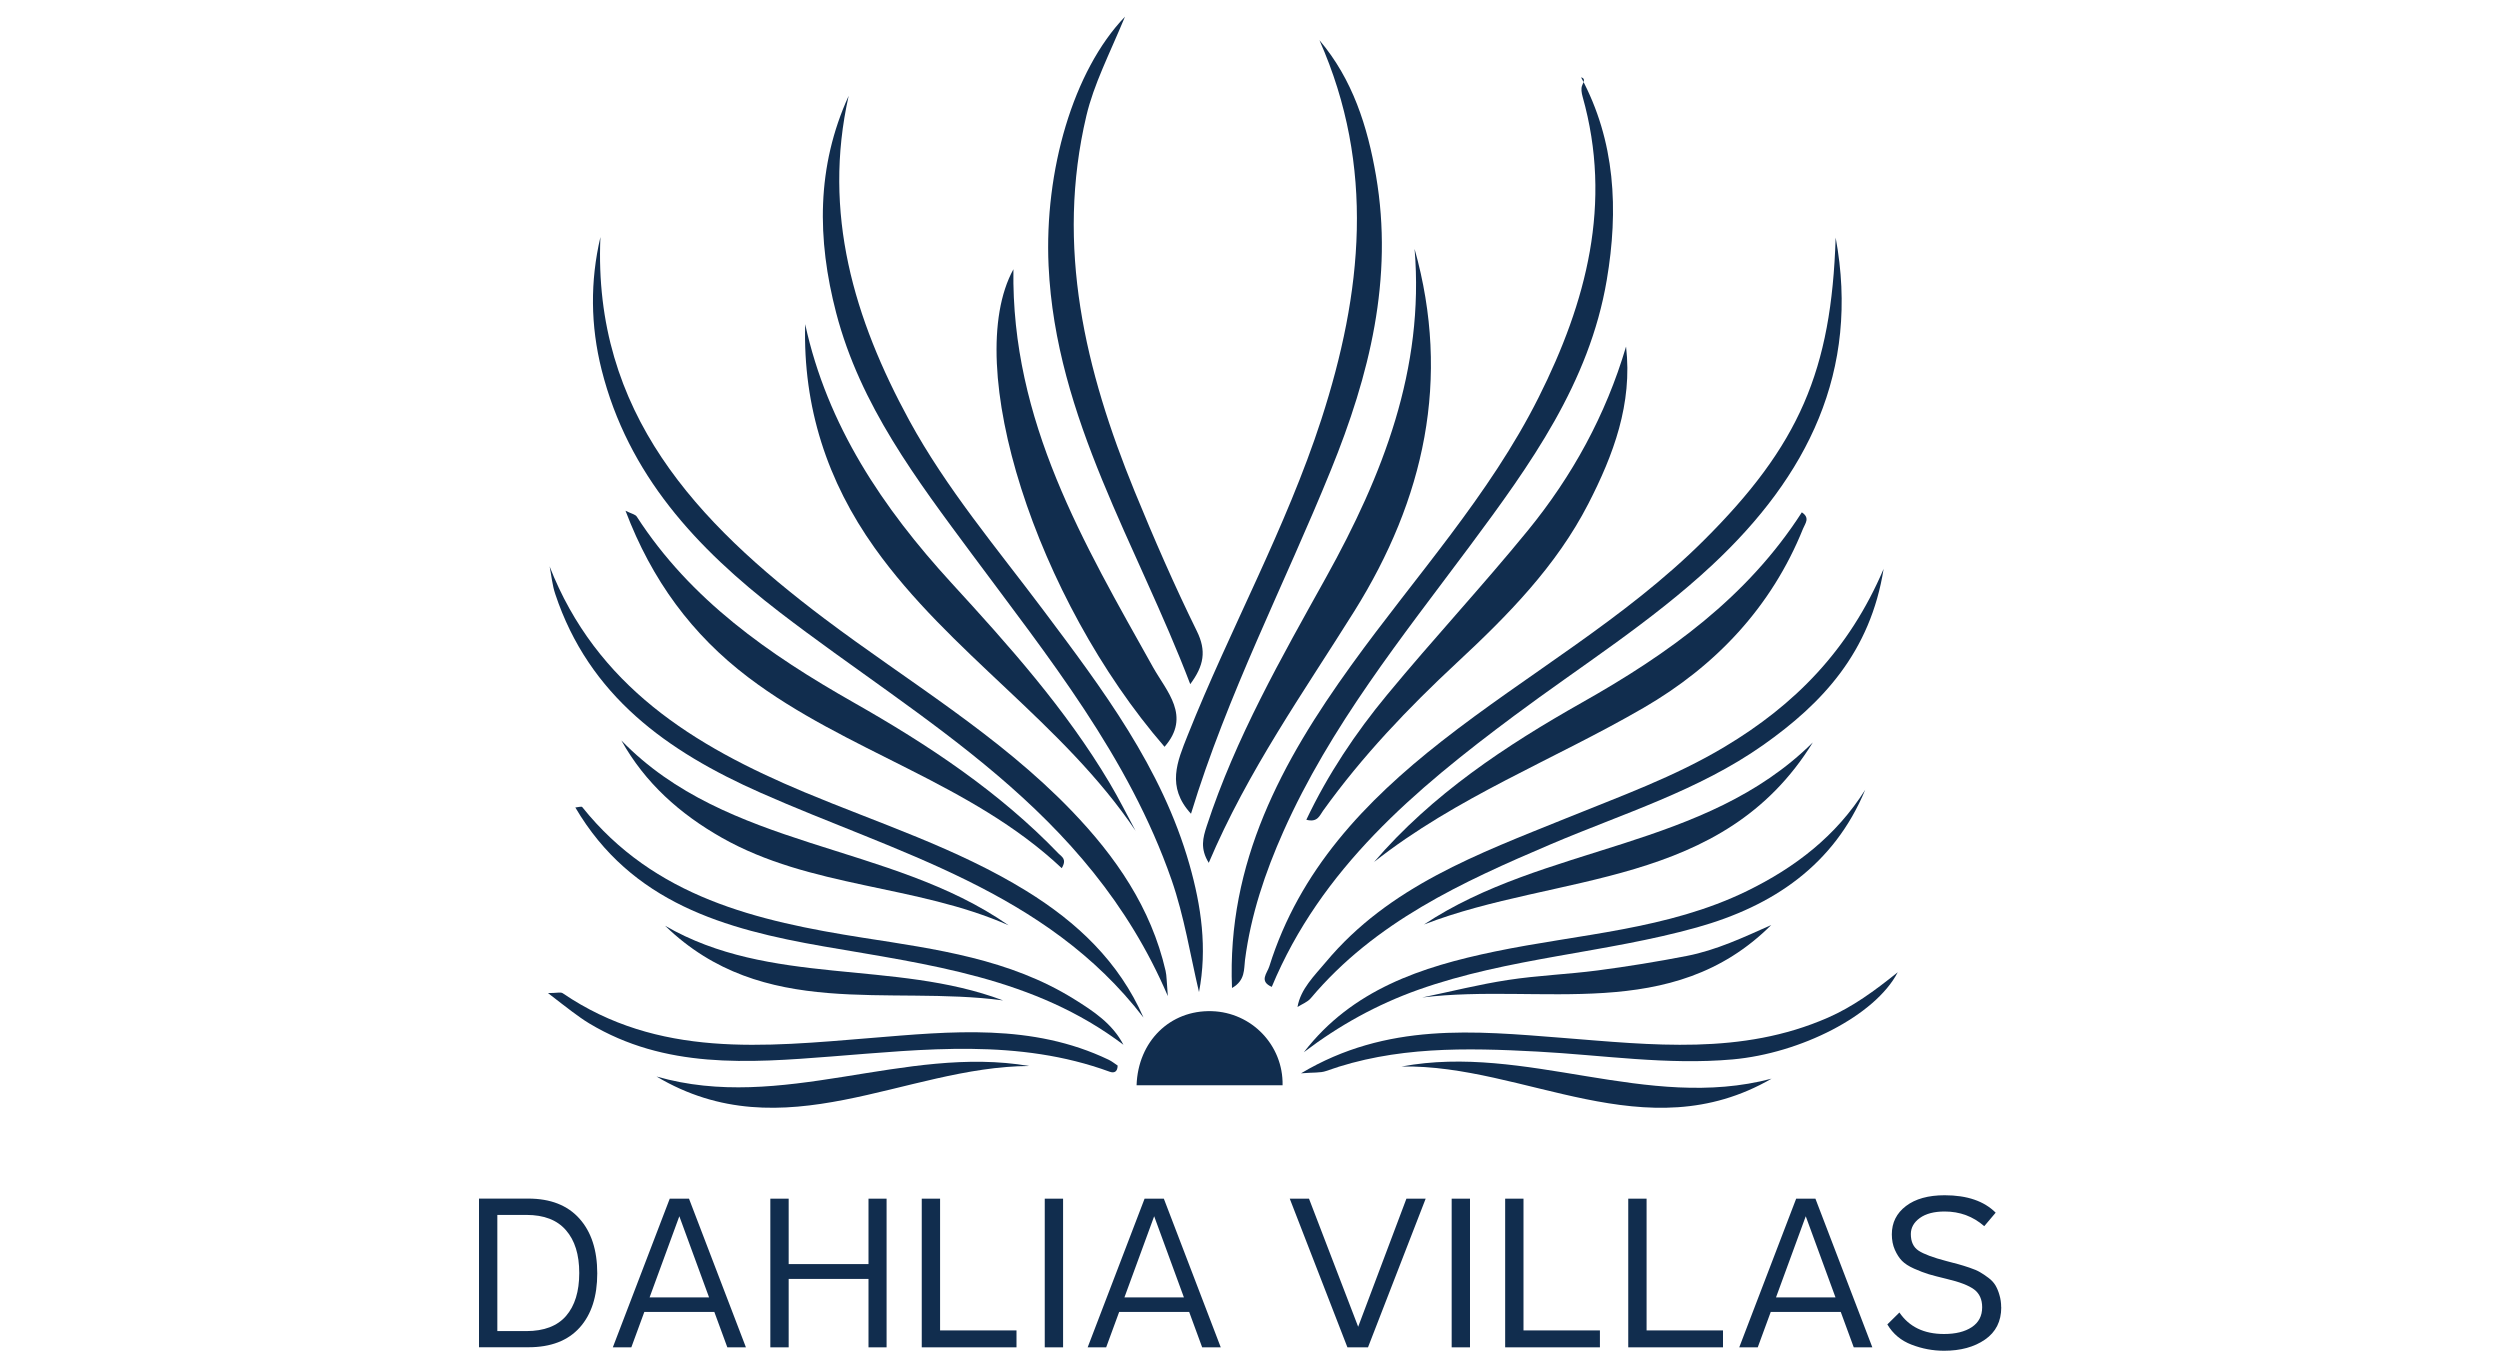 <?xml version="1.0" encoding="UTF-8"?>
<svg id="logos" xmlns="http://www.w3.org/2000/svg" viewBox="0 0 300 163.8">
  <defs>
    <style>
      .cls-1 {
        fill: #112d4e;
        stroke-width: 0px;
      }
    </style>
  </defs>
  <g>
    <path class="cls-1" d="m147.84,118.57c-.62-15.11,6.01-27.21,14.3-38.72,7.65-10.63,16.59-20.37,22.51-32.19,5.72-11.41,8.87-23.26,5.26-36.07-.12-.43-.21-.97-.05-1.34.22-.51.39-.83-.13-.97,4.12,7.66,4.51,15.91,3.08,24.33-2.09,12.35-9.19,22.17-16.42,31.9-8.16,10.96-16.76,21.64-22.38,34.26-2.2,4.94-3.91,10.02-4.61,15.43-.14,1.07.06,2.45-1.56,3.36Z"/>
    <path class="cls-1" d="m101.84,11.5c-3.16,14.07.64,26.76,7.26,38.93,4.48,8.22,10.51,15.34,16.09,22.78,7.1,9.47,14.23,18.9,17.54,30.52,1.42,4.99,2.16,10.07,1.15,15.32-1.06-4.51-1.77-9.08-3.29-13.46-5.14-14.77-14.81-26.75-23.94-39.07-6.65-8.97-13.42-17.88-16.31-28.98-2.3-8.83-2.38-17.54,1.5-26.04Z"/>
    <path class="cls-1" d="m152.62,118.43c-1.57-.69-.56-1.63-.3-2.47,3.61-11.53,11.46-19.79,20.69-27.02,10.39-8.14,21.99-14.68,31.42-24.07,11.49-11.43,15.34-20.39,15.85-36.36,2.96,16.04-3.41,28.65-14.81,39.29-7.29,6.81-15.77,12.13-23.74,18.07-11.94,8.89-23.22,18.36-29.12,32.56Z"/>
    <path class="cls-1" d="m158.34,4.83c3.98,4.7,5.76,10.33,6.78,16.25,2.12,12.37-.79,23.95-5.41,35.32-5.57,13.73-12.43,26.92-16.79,41.25-2.98-3.24-1.65-6.26-.4-9.41,5.08-12.76,11.8-24.83,16.05-37.94,4.9-15.14,6.5-30.28-.23-45.46Z"/>
    <path class="cls-1" d="m72.05,28.46c-.92,21.05,11.58,34.24,26.85,45.75,10.02,7.55,20.93,13.97,29.71,23.1,5.27,5.48,9.52,11.62,11.26,19.19.14.61.12,1.25.27,3.03-9.58-22.43-29.44-32.88-46.6-46.08-9.96-7.66-18.18-16.49-21.35-29.09-1.33-5.3-1.38-10.6-.14-15.91Z"/>
    <path class="cls-1" d="m169.75,29.87c4.4,15.66,1.15,30.06-7.23,43.47-6.1,9.75-12.78,19.15-17.47,30.2-1.06-1.72-.7-3.01-.24-4.42,3.46-10.58,8.95-20.17,14.32-29.84,6.79-12.23,11.82-24.99,10.62-39.4Z"/>
    <path class="cls-1" d="m142.83,82.1c-6.34-16.67-16.15-31.89-17-50.21-.52-11.36,2.93-23.4,9.17-29.89-1.93,4.63-3.73,8.09-4.63,11.87-3.73,15.76-.14,30.58,5.78,45.08,2.32,5.67,4.77,11.29,7.47,16.78,1.17,2.37.86,4.15-.8,6.38Z"/>
    <path class="cls-1" d="m136.29,99.73c-8.7-12.96-22.35-21.37-31.33-33.98-5.7-8-8.61-16.91-8.34-26.85,2.65,12.18,9.33,22.07,17.54,31.04,6.92,7.55,13.74,15.17,19,24.03,1.12,1.88,2.09,3.84,3.13,5.77Z"/>
    <path class="cls-1" d="m139.74,89.61c-15.38-17.75-24.43-45.81-18.13-57.3-.28,18.23,8.45,32.9,16.76,47.77,1.62,2.89,4.6,5.86,1.37,9.54Z"/>
    <path class="cls-1" d="m195.13,41.62c.78,6.82-1.5,12.94-4.54,18.85-3.85,7.49-9.66,13.38-15.75,19.04-5.87,5.46-11.39,11.25-16.08,17.79-.41.57-.66,1.43-2,1.07,2.59-5.46,5.91-10.42,9.7-15,5.51-6.67,11.42-13.02,16.89-19.72,5.32-6.52,9.34-13.83,11.77-22.04Z"/>
    <path class="cls-1" d="m164.86,103.47c7-8.16,15.8-13.98,25.04-19.2,10.31-5.82,19.77-12.59,26.32-22.79,1.01.67.41,1.32.15,1.95-3.81,9.46-10.53,16.52-19.16,21.52-10.72,6.22-22.45,10.69-32.35,18.51Z"/>
    <path class="cls-1" d="m127.42,104.19c-10.96-10.31-25.86-13.98-37.63-22.91-6.75-5.12-11.57-11.65-14.73-19.99.69.35,1.17.43,1.35.7,6.46,10.01,15.89,16.55,26.01,22.3,8.93,5.07,17.46,10.7,24.63,18.16.35.36,1.01.64.36,1.73Z"/>
    <path class="cls-1" d="m65.94,67.94c5.62,14.41,17.35,21.57,30.54,27.1,8.98,3.76,18.32,6.72,26.68,11.87,6.08,3.75,11.12,8.49,14.06,15.2-11.69-15.22-29.63-19.75-45.95-26.98-11.18-4.95-20.58-11.62-24.64-23.85-.36-1.07-.46-2.23-.68-3.35Z"/>
    <path class="cls-1" d="m226.04,68.23c-1.59,10.05-7.37,16.18-14.48,21.19-7.74,5.45-16.82,8.21-25.44,11.88-10.66,4.54-21.12,9.33-28.82,18.48-.39.47-1.06.71-1.6,1.06.37-2.16,2.01-3.73,3.39-5.38,7.6-9.11,18.33-13.01,28.85-17.27,6.45-2.62,13.01-4.97,19.03-8.58,8.34-4.99,14.91-11.56,19.08-21.38Z"/>
    <path class="cls-1" d="m223.84,94.74c-3.75,9.07-11.07,13.99-20.21,16.55-11.01,3.08-22.59,3.63-33.43,7.48-4.98,1.77-9.54,4.3-13.74,7.5,5.8-7.53,14.12-10.26,22.93-12.09,10.16-2.11,20.7-2.6,30.25-7.26,5.8-2.83,10.72-6.62,14.2-12.17Z"/>
    <path class="cls-1" d="m156.12,128.8c10.33-6.16,20.87-5.08,31.33-4.26,10.77.85,21.54,2.12,31.9-2.42,2.99-1.31,5.58-3.2,8.38-5.45-2.7,5.21-11.68,9.73-19.81,10.46-7.85.7-15.61-.52-23.41-.94-8.59-.46-17.11-.64-25.38,2.33-.7.25-1.53.15-3.02.28Z"/>
    <path class="cls-1" d="m134.82,125.38c-10.67-8.09-23.45-9.63-35.97-11.81-11.89-2.07-23.08-5.22-29.81-16.67.34-.03.74-.16.83-.05,8.65,10.83,20.95,13.68,33.75,15.69,8.7,1.36,17.53,2.54,25.25,7.34,2.31,1.44,4.62,2.94,5.95,5.51Z"/>
    <path class="cls-1" d="m74.56,88.85c12.75,13.14,32.21,12.24,46.46,22.18-11.08-4.89-23.76-4.46-34.43-10.52-5-2.84-9.16-6.53-12.03-11.66Z"/>
    <path class="cls-1" d="m217.54,89.09c-10.82,17.56-30.6,15.63-46.66,21.85,14.46-9.61,33.68-8.98,46.66-21.85Z"/>
    <path class="cls-1" d="m65.76,119.17c1.06,0,1.52-.15,1.77.02,11.46,7.81,24.21,6.41,36.97,5.37,9.64-.79,19.35-1.79,28.54,2.61.4.19.76.49,1.08.7-.02.81-.47.91-.95.74-10.96-4.01-22.21-2.7-33.42-1.83-9.98.78-19.93,1.5-29.04-3.97-.72-.43-1.39-.93-2.06-1.42-.81-.6-1.59-1.22-2.89-2.22Z"/>
    <path class="cls-1" d="m153.91,130.23h-17.52c.17-5.27,4.02-9.04,9.02-8.89,4.78.14,8.59,4.08,8.5,8.89Z"/>
    <path class="cls-1" d="m78.78,129.18c15.07,4.35,29.72-3.82,44.73-1.26-14.93.06-29.43,10.36-44.73,1.26Z"/>
    <path class="cls-1" d="m168.2,127.98c14.91-2.78,29.43,5.41,44.39,1.46-15.13,8.75-29.57-1.72-44.39-1.46Z"/>
    <path class="cls-1" d="m212.55,111c-11.93,11.9-27.64,6.94-41.89,8.7,3.42-.71,6.82-1.57,10.28-2.1,3.57-.55,7.2-.68,10.79-1.15,3.58-.47,7.15-1.05,10.69-1.74,3.55-.69,6.81-2.23,10.13-3.71Z"/>
    <path class="cls-1" d="m79.81,111.09c12.61,7.31,27.45,4.02,40.56,8.96-13.76-1.85-28.77,2.47-40.56-8.96Z"/>
  </g>
  <g>
    <path class="cls-1" d="m71.67,152.81c0,2.76-.7,4.93-2.11,6.5-1.41,1.57-3.46,2.36-6.15,2.36h-5.93v-17.84h5.9c2.67,0,4.72.8,6.15,2.4,1.43,1.6,2.14,3.79,2.14,6.57Zm-11.99,6.92h3.49c2.12,0,3.71-.61,4.76-1.82,1.05-1.22,1.58-2.93,1.58-5.15s-.53-3.91-1.59-5.13c-1.06-1.23-2.64-1.84-4.75-1.84h-3.49v13.94Z"/>
    <path class="cls-1" d="m87.28,161.68l-1.56-4.25h-8.4l-1.56,4.25h-2.22l6.83-17.84h2.31l6.83,17.84h-2.22Zm-5.76-15.73l-3.57,9.74h7.14l-3.57-9.74Z"/>
    <path class="cls-1" d="m94.64,153.47v8.21h-2.2v-17.84h2.2v7.85h9.58v-7.85h2.17v17.84h-2.17v-8.21h-9.58Z"/>
    <path class="cls-1" d="m121.97,161.68h-11.36v-17.84h2.2v15.81h9.17v2.03Z"/>
    <path class="cls-1" d="m127.57,143.84v17.84h-2.2v-17.84h2.2Z"/>
    <path class="cls-1" d="m144.26,161.68l-1.56-4.25h-8.4l-1.56,4.25h-2.22l6.83-17.84h2.31l6.83,17.84h-2.22Zm-5.76-15.73l-3.57,9.74h7.14l-3.57-9.74Z"/>
    <path class="cls-1" d="m162.98,159.21l5.79-15.37h2.31l-6.92,17.84h-2.47l-6.92-17.84h2.31l5.9,15.37Z"/>
    <path class="cls-1" d="m176.4,143.84v17.84h-2.2v-17.84h2.2Z"/>
    <path class="cls-1" d="m191.98,161.68h-11.36v-17.84h2.2v15.81h9.17v2.03Z"/>
    <path class="cls-1" d="m206.75,161.68h-11.36v-17.84h2.2v15.81h9.17v2.03Z"/>
    <path class="cls-1" d="m222.45,161.68l-1.56-4.25h-8.4l-1.56,4.25h-2.22l6.83-17.84h2.31l6.83,17.84h-2.22Zm-5.76-15.73l-3.57,9.74h7.14l-3.57-9.74Z"/>
    <path class="cls-1" d="m240.15,156.88c0,1.68-.65,2.97-1.95,3.87-1.3.9-2.94,1.34-4.91,1.34-1.34,0-2.63-.24-3.9-.73-1.26-.48-2.23-1.29-2.91-2.43l1.45-1.43c1.17,1.72,2.95,2.58,5.35,2.58,1.39,0,2.5-.27,3.33-.82.83-.55,1.25-1.34,1.25-2.39,0-.95-.33-1.66-.97-2.14-.65-.48-1.74-.9-3.28-1.26-.92-.22-1.63-.41-2.15-.56-.52-.16-1.11-.38-1.76-.67-.65-.29-1.14-.61-1.47-.95-.33-.34-.61-.78-.85-1.32-.24-.54-.36-1.16-.36-1.85,0-1.41.57-2.54,1.7-3.4,1.13-.86,2.68-1.29,4.64-1.29,2.69,0,4.73.7,6.12,2.09l-1.37,1.62c-1.34-1.17-2.92-1.76-4.75-1.76-1.26,0-2.26.26-2.98.78-.72.52-1.08,1.17-1.08,1.93,0,.92.31,1.58.93,1.99.62.41,1.74.83,3.35,1.25.62.16,1.1.29,1.44.38.34.09.78.23,1.32.41.54.18.96.36,1.26.54.3.17.64.4,1,.67.37.27.64.57.84.89.19.32.36.71.49,1.17.14.46.21.95.21,1.48Z"/>
  </g>
</svg>
